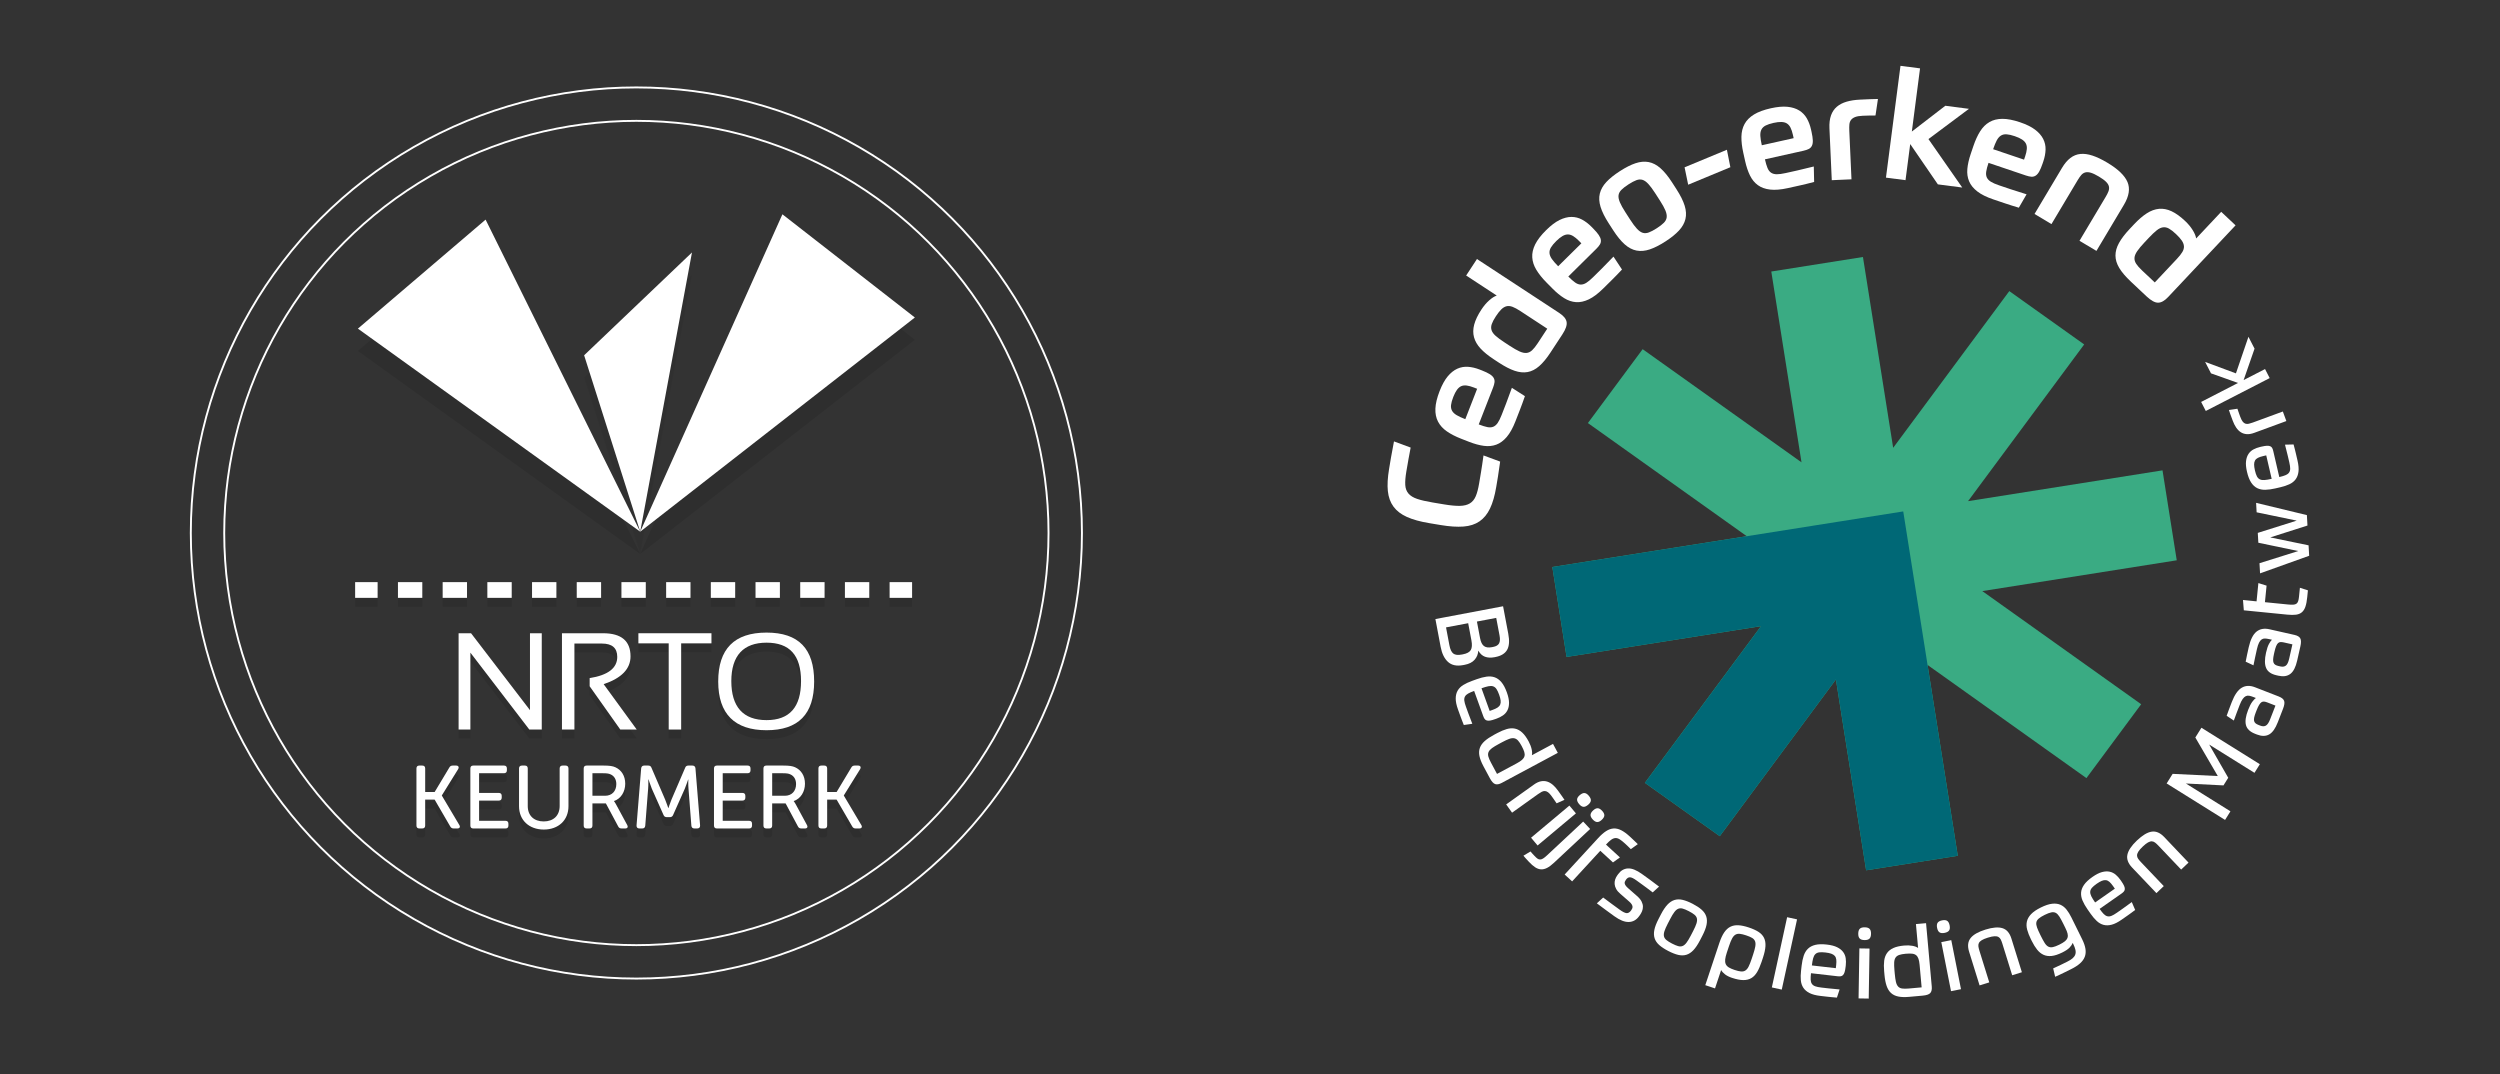 <?xml version="1.0" encoding="UTF-8"?><svg xmlns="http://www.w3.org/2000/svg" id="Laag_1" viewBox="0 0 5204.05 2236.17"><rect x="0" y="0" width="5204.05" height="2236.17" fill="#333333" stroke="none"/><defs><style> .cls-1 { fill: none; stroke: #fff; stroke-miterlimit: 10; stroke-width: 4px; } .cls-2 { fill: #fff; } .cls-3 { opacity: .5; } .cls-4 { opacity: .1; } .cls-5 { fill: #006876; } .cls-6 { fill: #3aab83; } </style></defs><g><g><path class="cls-2" d="M2927.43,981.75c-1.87,11.21-2.61,20.43-2.21,27.65.39,7.22,2.6,13.19,6.62,17.92,4.01,4.73,10.06,8.46,18.15,11.19,8.09,2.74,18.77,5.21,32.06,7.43l24.3,4.06c13.09,2.18,23.92,3.19,32.48,3.02,8.57-.17,15.53-1.89,20.88-5.16,5.35-3.27,9.44-8.24,12.26-14.93,2.83-6.68,5.15-15.52,6.99-26.54.62-3.74,1.25-7.53,1.9-11.37.64-3.84,1.35-8.1,2.13-12.77.78-4.67,1.58-9.77,2.39-15.29.82-5.52,1.71-11.83,2.68-18.93l34.68,12.83c-1.63,12.33-3.16,22.8-4.6,31.42-1.44,8.62-2.63,15.74-3.56,21.34-3.05,18.28-7.36,33.25-12.94,44.92-5.58,11.67-12.88,20.59-21.92,26.76-9.04,6.18-20.15,9.77-33.34,10.77-13.19,1-29.02-.04-47.51-3.13l-23.99-4.01c-18.69-3.12-34.1-7.4-46.21-12.84-12.11-5.43-21.43-12.59-27.96-21.48-6.52-8.88-10.43-19.68-11.73-32.38-1.3-12.7-.47-27.88,2.48-45.54,1.18-7.06,2.5-15,3.98-23.83,1.47-8.83,3.58-20.17,6.32-34.01l34.68,12.83c-1.38,7.03-2.9,15.16-4.55,24.38-1.65,9.23-3.13,17.79-4.45,25.68Z"/><path class="cls-2" d="M3078.16,883.46c7.06,2.75,13.01,4.61,17.82,5.58,4.82.98,8.98.73,12.49-.73,3.5-1.46,6.59-4.16,9.25-8.09,2.66-3.93,5.37-9.43,8.12-16.49,2.67-6.87,5.73-14.72,9.17-23.55,3.44-8.83,7.49-19.8,12.13-32.9l27.14,17.35c-1.95,5.57-3.71,10.53-5.29,14.89-1.58,4.36-3.16,8.55-4.72,12.57-1.57,4.03-3.12,8-4.64,11.92-1.53,3.93-3.21,8.24-5.04,12.95-5.43,13.93-11.47,24.8-18.12,32.6-6.65,7.81-13.94,13.16-21.85,16.07-7.91,2.91-16.53,3.73-25.87,2.46-9.34-1.26-19.5-4.03-30.49-8.31l-16.48-6.42c-11.77-4.58-21.75-9.71-29.94-15.39-8.18-5.67-14.32-12.41-18.4-20.22-4.08-7.8-5.91-16.88-5.5-27.23.42-10.34,3.34-22.48,8.76-36.42,5.04-12.95,10.65-23.14,16.82-30.57,6.17-7.43,12.82-12.74,19.95-15.96,7.13-3.21,14.59-4.54,22.4-3.99,7.81.56,15.83,2.44,24.07,5.64l5,1.95c6.67,2.6,11.96,5.12,15.88,7.54,3.91,2.43,6.68,5.03,8.31,7.81,1.63,2.78,2.26,5.8,1.9,9.05-.36,3.25-1.38,7.04-3.07,11.35l-29.8,76.53ZM3025.2,826.23c-2.6,6.67-4.16,12.28-4.68,16.81-.52,4.54.18,8.54,2.1,12.01,1.93,3.46,5.14,6.53,9.65,9.18,4.5,2.66,10.48,5.44,17.94,8.34l24.64-63.28-6.77-2.64c-5.69-2.21-10.69-3.59-14.99-4.14-4.31-.54-8.1-.1-11.37,1.34-3.27,1.44-6.25,4.01-8.93,7.71s-5.21,8.59-7.58,14.67Z"/><path class="cls-2" d="M3227.65,733.63c-8.08,12.33-15.95,21.84-23.61,28.52-7.65,6.69-15.7,10.8-24.13,12.32-8.42,1.53-17.47.63-27.13-2.68s-20.48-8.9-32.46-16.75l-11.1-7.28c-11.27-7.38-20.34-14.78-27.2-22.17-6.86-7.39-11.41-15.23-13.67-23.5-2.25-8.27-2.12-17.12.41-26.55,2.53-9.42,7.48-19.77,14.87-31.04,4.96-7.57,10.33-13.93,16.1-19.09,5.77-5.15,11.07-8.54,15.91-10.16l-63.67-41.73,22.51-34.34,171.44,112.39c8.98,5.89,14.04,12.1,15.17,18.63,1.13,6.54-1.83,15.17-8.87,25.91l-24.59,37.51ZM3220.79,684.19l-56-36.71c-6.34-4.16-11.78-7.09-16.32-8.81-4.54-1.72-8.69-2.11-12.45-1.17-3.76.93-7.38,3.09-10.85,6.48-3.48,3.39-7.24,8.16-11.28,14.32-4.16,6.34-7.02,11.77-8.59,16.28-1.57,4.51-1.72,8.76-.43,12.75,1.29,3.99,4.12,7.93,8.5,11.81,4.38,3.88,10.36,8.3,17.93,13.26l11.36,7.45c8.1,5.31,14.92,9.22,20.46,11.71,5.54,2.5,10.4,3.54,14.57,3.13,4.18-.41,8.05-2.28,11.61-5.61,3.57-3.33,7.43-8.16,11.58-14.5l19.91-30.38Z"/><path class="cls-2" d="M3264.61,575.58c5.32,5.39,9.99,9.52,14,12.37,4,2.86,7.9,4.33,11.7,4.43,3.8.1,7.71-1.11,11.75-3.62,4.04-2.5,8.75-6.42,14.14-11.75,5.24-5.18,11.23-11.1,17.97-17.76,6.74-6.66,14.91-15.02,24.5-25.09l17.71,26.91c-4.05,4.29-7.68,8.1-10.9,11.44-3.22,3.33-6.37,6.52-9.44,9.55-3.07,3.03-6.11,6.03-9.1,8.99-3,2.96-6.29,6.22-9.89,9.77-10.64,10.51-20.58,17.97-29.84,22.38-9.26,4.41-18.1,6.33-26.5,5.76-8.41-.57-16.62-3.34-24.63-8.3-8.01-4.96-16.16-11.63-24.45-20.02l-12.43-12.58c-8.88-8.99-15.9-17.74-21.06-26.26-5.16-8.51-8.02-17.17-8.56-25.96-.55-8.79,1.48-17.82,6.08-27.1,4.6-9.28,12.21-19.17,22.85-29.68,9.89-9.77,19.16-16.78,27.82-21.05,8.66-4.26,16.9-6.41,24.72-6.44,7.82-.02,15.18,1.8,22.08,5.49,6.9,3.69,13.46,8.68,19.68,14.97l3.77,3.82c5.03,5.09,8.84,9.55,11.42,13.36,2.58,3.82,4.05,7.32,4.4,10.53.35,3.2-.3,6.22-1.95,9.03-1.65,2.82-4.13,5.86-7.43,9.11l-58.41,57.72ZM3239.59,501.73c-5.09,5.03-8.8,9.52-11.14,13.44-2.33,3.93-3.32,7.87-2.98,11.82.35,3.95,2.04,8.06,5.07,12.32,3.03,4.27,7.35,9.24,12.97,14.93l48.31-47.73-5.11-5.17c-4.29-4.35-8.29-7.64-12-9.9-3.71-2.25-7.35-3.39-10.92-3.42-3.57-.02-7.34,1.11-11.3,3.4-3.96,2.29-8.26,5.72-12.91,10.31Z"/><path class="cls-2" d="M3372.2,356.13c11.86-7.64,22.63-13.09,32.32-16.33,9.69-3.24,18.81-4.05,27.37-2.43,8.56,1.62,16.78,5.91,24.64,12.86,7.87,6.95,15.91,16.8,24.13,29.54l9.24,14.34c8.22,12.74,13.87,24.13,16.96,34.17,3.09,10.04,3.61,19.29,1.55,27.75-2.06,8.47-6.56,16.44-13.51,23.93-6.95,7.49-16.36,15.05-28.21,22.7-12.04,7.76-22.9,13.26-32.58,16.5-9.69,3.24-18.81,4.05-27.38,2.43-8.56-1.62-16.78-5.91-24.64-12.86-7.87-6.96-15.91-16.8-24.13-29.54l-9.24-14.34c-8.22-12.74-13.87-24.13-16.96-34.17-3.09-10.04-3.61-19.29-1.55-27.75,2.06-8.47,6.56-16.44,13.51-23.93,6.94-7.49,16.43-15.11,28.47-22.87ZM3445.27,401.84c-5.25-8.14-9.94-14.45-14.08-18.92-4.14-4.47-8.17-7.33-12.09-8.55-3.93-1.23-8.16-1-12.72.68-4.55,1.68-10.01,4.58-16.39,8.68-6.37,4.11-11.31,7.92-14.81,11.43-3.5,3.51-5.5,7.31-6,11.39-.5,4.08.43,8.93,2.8,14.54,2.36,5.61,6.18,12.49,11.42,20.63l10.1,15.66c5.25,8.14,9.91,14.41,14,18.79,4.08,4.38,8.08,7.19,12.01,8.42,3.92,1.23,8.2.98,12.85-.77,4.64-1.74,10.14-4.67,16.52-8.77,6.37-4.11,11.26-7.88,14.67-11.34,3.41-3.45,5.36-7.22,5.87-11.3.5-4.08-.41-8.88-2.71-14.41-2.31-5.52-6.09-12.36-11.34-20.5l-10.1-15.66Z"/><path class="cls-2" d="M3514.14,384.5l-7.5-36.22,88.11-36.55,7.21,36.34-87.82,36.43Z"/><path class="cls-2" d="M3673.93,331.66c1.65,7.4,3.41,13.37,5.29,17.91,1.87,4.55,4.39,7.87,7.56,9.97,3.16,2.1,7.12,3.16,11.87,3.18,4.75.03,10.83-.79,18.23-2.44,7.19-1.6,15.42-3.43,24.67-5.49,9.25-2.06,20.61-4.8,34.08-8.23l.7,32.2c-5.71,1.48-10.82,2.78-15.32,3.89-4.5,1.11-8.86,2.13-13.07,3.07-4.21.94-8.38,1.87-12.49,2.78-4.11.92-8.63,1.92-13.56,3.02-14.6,3.25-26.99,4.28-37.17,3.1-10.19-1.18-18.7-4.25-25.51-9.21-6.82-4.95-12.3-11.66-16.45-20.12-4.15-8.46-7.51-18.45-10.07-29.96l-3.84-17.27c-2.75-12.33-4.04-23.47-3.89-33.43.16-9.96,2.34-18.8,6.55-26.54,4.21-7.73,10.73-14.3,19.56-19.72,8.83-5.41,20.53-9.75,35.13-13,13.56-3.02,25.15-4.03,34.76-3.05,9.6.99,17.72,3.55,24.36,7.68,6.64,4.14,11.89,9.6,15.78,16.39,3.89,6.8,6.79,14.51,8.71,23.14l1.16,5.24c1.56,6.99,2.41,12.79,2.58,17.39.16,4.61-.46,8.36-1.86,11.25-1.41,2.9-3.55,5.11-6.45,6.62-2.9,1.51-6.62,2.76-11.13,3.77l-80.16,17.85ZM3691.99,255.8c-6.99,1.56-12.51,3.39-16.58,5.47-4.06,2.09-7,4.9-8.8,8.43-1.8,3.53-2.56,7.9-2.26,13.12.3,5.22,1.31,11.74,3.05,19.54l66.29-14.76-1.58-7.09c-1.33-5.96-2.97-10.88-4.9-14.76-1.95-3.88-4.42-6.78-7.44-8.7-3.02-1.92-6.81-2.96-11.38-3.13-4.57-.17-10.04.45-16.41,1.87Z"/><path class="cls-2" d="M3854.08,373.25l-41.02,1.84-4.85-107.91c-.47-10.52.6-19.47,3.22-26.86,2.62-7.39,6.67-13.42,12.15-18.1,5.48-4.67,12.28-8.19,20.39-10.56,8.11-2.36,17.42-3.79,27.95-4.26,7.99-.36,14.83-.67,20.51-.93,5.68-.25,11.26-.4,16.74-.44l-5.1,34.38c-4.22-.02-8.85.03-13.9.15-5.05.12-9.27.26-12.63.41-6.73.3-11.96,1.17-15.69,2.6-3.73,1.43-6.6,3.41-8.59,5.92-2,2.52-3.18,5.63-3.54,9.33-.36,3.71-.42,8.08-.2,13.13l4.55,101.29Z"/><path class="cls-2" d="M3979.7,273.85l69.72-53.69,49.18,6.39-84.3,62.95,70.35,100.87-50.75-6.59-57.57-83.92-9.77,75.18-40.72-5.29,30.24-232.73,40.72,5.29-17.09,131.56Z"/><path class="cls-2" d="M4139.33,339c-2.43,7.18-4.03,13.2-4.77,18.06-.76,4.86-.32,9.01,1.3,12.44,1.61,3.44,4.45,6.4,8.5,8.88,4.05,2.48,9.67,4.94,16.85,7.36,6.98,2.36,14.96,5.06,23.94,8.09,8.98,3.04,20.12,6.59,33.41,10.63l-16.1,27.9c-5.65-1.69-10.69-3.23-15.11-4.61-4.42-1.39-8.68-2.77-12.76-4.15-4.09-1.38-8.13-2.75-12.12-4.1-3.99-1.35-8.37-2.83-13.16-4.45-14.17-4.79-25.29-10.33-33.39-16.63-8.1-6.29-13.78-13.33-17.03-21.1-3.26-7.77-4.47-16.35-3.63-25.74s3.15-19.66,6.92-30.83l5.67-16.76c4.05-11.97,8.71-22.17,14.01-30.6,5.3-8.43,11.75-14.87,19.36-19.29,7.61-4.43,16.6-6.67,26.95-6.72,10.36-.05,22.61,2.31,36.78,7.1,13.16,4.45,23.6,9.6,31.29,15.42,7.7,5.83,13.32,12.23,16.85,19.2,3.53,6.98,5.2,14.37,5,22.2-.2,7.82-1.72,15.92-4.55,24.3l-1.72,5.09c-2.3,6.78-4.57,12.18-6.82,16.2-2.24,4.02-4.72,6.91-7.43,8.66-2.71,1.75-5.69,2.53-8.95,2.31-3.26-.21-7.09-1.06-11.47-2.55l-77.79-26.31ZM4194.11,283.5c-6.79-2.29-12.45-3.59-17.02-3.92-4.56-.32-8.52.57-11.9,2.65-3.37,2.09-6.28,5.43-8.73,10.05-2.45,4.62-4.96,10.72-7.52,18.3l64.33,21.75,2.33-6.88c1.95-5.78,3.11-10.84,3.46-15.16.35-4.33-.27-8.09-1.85-11.3-1.59-3.2-4.29-6.06-8.1-8.58-3.82-2.51-8.82-4.82-15-6.91Z"/><path class="cls-2" d="M4235.11,445.41l57.27-96.04c5.28-8.86,11.07-15.7,17.38-20.52,6.31-4.82,13.24-7.61,20.81-8.37,7.56-.76,15.96.38,25.18,3.42,9.22,3.05,19.43,7.91,30.65,14.6,22.43,13.37,36.51,26.86,42.25,40.46,5.74,13.6,3.28,29.35-7.4,47.26l-57.27,96.04-35.26-21.03,54.67-91.7c2.48-4.16,4.36-7.94,5.66-11.34,1.29-3.39,1.6-6.7.95-9.91-.66-3.21-2.64-6.47-5.93-9.79-3.3-3.31-8.3-6.97-14.98-10.95-6.69-3.99-12.28-6.65-16.76-7.97-4.49-1.32-8.34-1.53-11.57-.64-3.24.89-6.04,2.72-8.41,5.47-2.38,2.75-4.8,6.21-7.28,10.36l-54.68,91.7-35.26-21.03Z"/><path class="cls-2" d="M4435.53,586.1c-10.74-10.1-18.74-19.5-23.99-28.2-5.26-8.7-7.91-17.34-7.94-25.9-.05-8.56,2.41-17.32,7.35-26.26,4.94-8.94,12.32-18.62,22.13-29.06l9.09-9.66c9.23-9.81,18.08-17.46,26.56-22.93,8.47-5.48,16.98-8.6,25.53-9.38,8.54-.78,17.23.89,26.07,5.01,8.84,4.13,18.17,10.8,27.98,20.04,6.59,6.2,11.93,12.6,16,19.17,4.07,6.58,6.49,12.39,7.24,17.43l52.15-55.45,29.91,28.14-140.46,149.31c-7.36,7.82-14.36,11.72-20.98,11.7-6.64-.02-14.63-4.43-23.98-13.23l-32.67-30.73ZM4485.42,587.93l45.88-48.78c5.2-5.52,9.03-10.37,11.51-14.54,2.48-4.18,3.59-8.19,3.32-12.06-.26-3.86-1.77-7.8-4.49-11.82-2.74-4.01-6.79-8.54-12.15-13.6-5.52-5.19-10.36-8.95-14.53-11.29-4.17-2.33-8.34-3.21-12.48-2.63-4.16.57-8.52,2.68-13.1,6.32-4.59,3.64-9.98,8.76-16.18,15.35l-9.31,9.89c-6.64,7.06-11.67,13.09-15.08,18.11-3.42,5.02-5.3,9.62-5.61,13.8-.32,4.18.85,8.32,3.51,12.4,2.65,4.09,6.75,8.73,12.27,13.93l26.46,24.89Z"/></g><g><path class="cls-2" d="M3128.84,1262.01l10.84,57.38c2.77,14.64,1.94,25.79-2.49,33.46-4.43,7.67-12.64,12.64-24.65,14.91l-1.58.3c-7.52,1.42-14.11,1.1-19.76-.98-5.65-2.07-10.31-6.32-13.98-12.73-.39,7.32-2.92,13.63-7.58,18.95-4.67,5.32-11.61,8.86-20.85,10.6l-3.17.59c-13.33,2.52-23.78.32-31.37-6.57-7.59-6.9-12.7-17.34-15.35-31.32l-10.95-57.97,140.88-26.62ZM3010.09,1305.97l7.03,37.2c1.62,8.58,4.31,14.31,8.07,17.23,3.76,2.91,9.6,3.62,17.51,2.12l2.58-.49c8.31-1.57,13.76-4.55,16.34-8.93,2.58-4.38,3.02-11.13,1.3-20.23l-6.73-35.61-46.1,8.71ZM3108.15,1346.66c6.2-1.17,10.31-3.62,12.34-7.35,2.02-3.73,2.36-9.22.98-16.48l-6.92-36.61-40.17,7.6,6.47,34.22c1.57,8.31,4.3,13.91,8.19,16.8,3.89,2.88,9.33,3.67,16.33,2.34l2.77-.52Z"/><path class="cls-2" d="M3068.57,1438.27c-5.31,1.92-9.5,3.76-12.57,5.51-3.08,1.75-5.26,3.82-6.53,6.22-1.28,2.38-1.72,5.22-1.32,8.5.4,3.29,1.51,7.45,3.34,12.5,1.32,3.66,3,8.3,5.03,13.92,2.03,5.62,4.78,12.86,8.28,21.74l-17.71,2.54c-1.54-3.87-2.84-7.19-3.91-9.94-1.07-2.75-2.02-5.3-2.86-7.63-.84-2.34-1.68-4.64-2.5-6.91-.82-2.27-1.75-4.87-2.8-7.77-3.24-8.97-4.83-16.63-4.77-23,.05-6.38,1.42-11.86,4.11-16.47s6.57-8.47,11.66-11.6,10.97-5.88,17.66-8.31l10.6-3.83c7.2-2.6,13.88-4.33,20.07-5.21,6.18-.88,11.84-.42,16.98,1.36,5.14,1.79,9.82,5.16,14.04,10.13,4.22,4.97,8,12.06,11.32,21.28,3.05,8.46,4.57,15.72,4.55,21.8-.02,6.08-1.15,11.26-3.37,15.56-2.23,4.3-5.32,7.81-9.26,10.52-3.95,2.71-8.26,4.9-12.93,6.59l-2.84,1.03c-4.55,1.64-8.24,2.69-11.07,3.14-2.83.45-5.19.38-7.04-.24-1.86-.61-3.32-1.69-4.38-3.23-1.06-1.54-2.02-3.52-2.88-5.91l-18.88-52.28ZM3120.61,1446.03c-1.82-5.05-3.66-8.95-5.51-11.71-1.85-2.75-4.13-4.61-6.83-5.56-2.7-.96-5.98-1.06-9.85-.3-3.87.76-8.71,2.18-14.51,4.28l17.03,47.16,6.44-2.32c4.17-1.5,7.55-3.12,10.14-4.84,2.59-1.72,4.37-3.79,5.36-6.22.98-2.42,1.27-5.27.87-8.55-.4-3.29-1.45-7.26-3.13-11.93Z"/><path class="cls-2" d="M3087.81,1594.68c-4.18-7.8-6.91-14.8-8.16-20.98-1.26-6.18-.97-11.82.87-16.92,1.84-5.1,5.2-9.83,10.09-14.2,4.89-4.37,11.36-8.71,19.4-13.02l6.75-3.61c7.21-3.87,13.83-6.66,19.85-8.36,6.01-1.7,11.68-2,17-.89,5.31,1.11,10.3,3.81,14.96,8.09,4.65,4.28,9.14,10.45,13.45,18.49,3.04,5.68,5.13,11.07,6.27,16.18,1.13,5.1,1.3,9.32.49,12.64l44.01-23.59,9.99,18.64-116.61,62.49c-5.44,2.92-10.01,3.77-13.71,2.55-3.7-1.22-7.45-5.37-11.25-12.48l-13.41-25.02ZM3116.2,1611l41.35-22.16c4.62-2.48,8.21-4.86,10.79-7.16,2.58-2.29,4.25-4.79,5.02-7.48.76-2.69.61-5.74-.44-9.13-1.06-3.39-2.86-7.46-5.39-12.19-2.66-4.97-5.19-8.75-7.57-11.36-2.39-2.61-5.06-4.18-8.02-4.73-2.96-.55-6.42-.11-10.36,1.33-3.96,1.43-8.83,3.7-14.63,6.81l-6.74,3.62c-6.15,3.29-10.98,6.22-14.48,8.78-3.5,2.57-5.87,5.24-7.11,8.04-1.24,2.8-1.4,5.92-.45,9.38.94,3.45,2.77,7.73,5.5,12.82l12.55,23.43Z"/><path class="cls-2" d="M3135.26,1674.5l58-41.44c4.92-3.51,9.64-5.73,14.17-6.66,4.53-.93,8.86-.76,12.98.5,4.12,1.26,8.08,3.51,11.87,6.73,3.79,3.23,7.41,7.25,10.84,12.06,3.75,5.24,6.64,9.28,8.66,12.12,2.03,2.84,3.65,5.22,4.87,7.16l-16.36,7.24c-.08-.12-.47-.66-1.17-1.64-.7-.98-1.53-2.21-2.49-3.66-.96-1.46-2.03-3.01-3.2-4.64-1.17-1.64-2.31-3.22-3.4-4.75-2.73-3.82-5.23-6.58-7.5-8.25-2.27-1.68-4.51-2.56-6.71-2.64-2.2-.08-4.44.49-6.71,1.7-2.27,1.21-4.72,2.75-7.34,4.62l-54.23,38.75-12.29-17.2Z"/><path class="cls-2" d="M3266.89,1676.92l13.58,16.2-79.8,66.86-13.58-16.2,79.8-66.86ZM3305.77,1675.34c-3.6,3.02-6.87,4.4-9.8,4.14-2.93-.25-5.91-2.19-8.93-5.79-3.02-3.6-4.4-6.86-4.14-9.79.26-2.94,2.19-5.91,5.79-8.93,3.6-3.02,6.86-4.4,9.8-4.13,2.93.25,5.9,2.18,8.92,5.79,3.02,3.6,4.4,6.86,4.14,9.79-.26,2.93-2.19,5.91-5.79,8.92Z"/><path class="cls-2" d="M3185.91,1772.43c1.19,1.47,2.44,2.91,3.77,4.33,1.33,1.42,2.91,3.12,4.74,5.07,2.2,2.35,4.16,4.15,5.87,5.4,1.71,1.25,3.54,1.87,5.49,1.9,1.95.02,4.04-.65,6.27-2,2.23-1.35,4.96-3.53,8.2-6.56l75.33-70.38,14.44,15.45-75.33,70.39c-5.2,4.86-9.97,8.4-14.32,10.63-4.35,2.22-8.56,3.22-12.64,2.99-4.08-.24-8.14-1.68-12.18-4.33-4.04-2.66-8.4-6.49-13.07-11.48-3.49-3.73-6.07-6.55-7.77-8.46-1.69-1.9-2.85-3.3-3.49-4.18l14.69-8.76ZM3334.32,1706.52c-3.43,3.21-6.62,4.76-9.56,4.66-2.95-.1-6.01-1.87-9.22-5.3-3.21-3.43-4.77-6.62-4.66-9.56.1-2.94,1.86-6.01,5.3-9.22,3.43-3.21,6.62-4.76,9.56-4.66,2.94.09,6.01,1.86,9.22,5.3,3.2,3.43,4.76,6.62,4.66,9.56-.1,2.94-1.87,6.01-5.3,9.22Z"/><path class="cls-2" d="M3382.72,1756.02c-4.25-3.91-7.94-6.84-11.05-8.8-3.12-1.96-6.13-2.85-9.02-2.69-2.89.17-5.86,1.36-8.9,3.58-3.04,2.22-6.61,5.55-10.7,10l29.05,26.71-14.52,10.44-26.38-24.26-58.62,63.72-15.56-14.31,69.8-75.88c5.81-6.32,11.29-11.14,16.43-14.44,5.13-3.3,10.28-5.13,15.45-5.49,5.16-.35,10.48.85,15.97,3.61,5.48,2.77,11.44,7.1,17.86,13.01,2.27,2.09,5.04,4.68,8.31,7.77,3.26,3.09,6.08,5.83,8.46,8.2l-14.52,10.44c-1.79-1.83-3.87-3.88-6.24-6.15-2.38-2.27-4.3-4.09-5.79-5.46Z"/><path class="cls-2" d="M3407.32,1864.84c4.58,3.97,7.82,7.85,9.73,11.63,1.9,3.78,2.87,7.37,2.89,10.78.02,3.42-.6,6.62-1.84,9.6-1.25,2.99-2.74,5.68-4.47,8.07l-1.65,2.29c-5.58,7.73-12.7,11.73-21.35,12.02-8.66.29-18.75-3.74-30.28-12.07-4.9-3.54-10.56-7.68-17-12.41-6.44-4.73-12.87-9.51-19.32-14.34l13.19-12.08c5.8,4.36,11.72,8.76,17.78,13.22,6.05,4.46,11.53,8.45,16.43,11.99,6.31,4.56,11.15,6.98,14.51,7.25,3.36.28,6.54-1.65,9.52-5.78.94-1.31,1.69-2.63,2.24-3.97s.74-2.74.55-4.2c-.19-1.47-.83-3.04-1.92-4.74-1.09-1.7-2.86-3.6-5.32-5.71l-18.29-15.95c-3.79-3.23-6.61-6.55-8.46-9.96-1.85-3.4-2.91-6.74-3.2-10.01s.07-6.45,1.06-9.55c.99-3.09,2.43-5.95,4.32-8.56l2-2.77c5.34-7.4,12.08-11.35,20.23-11.84,8.14-.49,18.03,3.46,29.68,11.88,5.22,3.78,10.66,7.7,16.32,11.79,5.66,4.09,11.94,8.8,18.86,14.13l-13.2,12.08c-4.49-3.41-8.46-6.4-11.9-8.97-3.44-2.58-6.5-4.82-9.16-6.75-2.67-1.93-5.06-3.66-7.18-5.19-2.12-1.53-4.05-2.93-5.8-4.19-5.55-4-9.9-6.12-13.06-6.33-3.16-.21-6,1.43-8.51,4.9-1.02,1.42-1.79,2.77-2.31,4.05-.52,1.29-.64,2.61-.37,3.96s.99,2.87,2.17,4.56c1.18,1.68,3,3.58,5.46,5.68l17.64,15.48Z"/><path class="cls-2" d="M3523.47,1881.37c7.75,4.02,13.97,8.12,18.69,12.3,4.71,4.18,7.91,8.87,9.61,14.06,1.7,5.19,1.88,11.03.56,17.52-1.33,6.5-4.21,14.03-8.66,22.62l-5.1,9.83c-4.45,8.58-8.95,15.28-13.49,20.11-4.54,4.83-9.42,8.04-14.64,9.65-5.22,1.6-10.9,1.69-17.03.25-6.13-1.45-13.07-4.17-20.82-8.19-7.75-4.02-13.98-8.11-18.69-12.29-4.72-4.19-7.92-8.87-9.61-14.06s-1.88-11.03-.55-17.53c1.32-6.49,4.21-14.03,8.66-22.61l5.1-9.83c4.45-8.58,8.95-15.28,13.49-20.11,4.54-4.83,9.42-8.04,14.64-9.65,5.22-1.6,10.89-1.69,17.03-.25,6.13,1.44,13.07,4.17,20.82,8.18ZM3524.54,1937.95c3.27-6.32,5.55-11.52,6.85-15.62,1.29-4.09,1.59-7.6.92-10.53-.68-2.92-2.39-5.51-5.16-7.77-2.76-2.26-6.64-4.69-11.64-7.29-5-2.59-9.23-4.36-12.67-5.32-3.44-.95-6.55-.86-9.33.27-2.78,1.13-5.47,3.4-8.07,6.82-2.6,3.42-5.54,8.28-8.81,14.6l-5.1,9.83c-3.27,6.32-5.56,11.52-6.85,15.62-1.29,4.09-1.6,7.6-.92,10.53.67,2.92,2.39,5.51,5.15,7.77,2.76,2.26,6.64,4.69,11.65,7.29,5,2.59,9.22,4.36,12.67,5.31,3.44.96,6.54.86,9.32-.26,2.78-1.13,5.47-3.41,8.07-6.82,2.6-3.42,5.54-8.28,8.82-14.6l5.1-9.83Z"/><path class="cls-2" d="M3640.44,1930.69c8.15,2.71,14.85,5.75,20.09,9.12,5.24,3.38,9.07,7.51,11.47,12.42,2.4,4.9,3.4,10.72,3,17.44-.4,6.73-2.17,14.81-5.31,24.23l-2.86,8.6c-2.8,8.41-5.88,15.42-9.22,21.02-3.35,5.61-7.36,9.79-12.03,12.55-4.67,2.76-10.25,4.13-16.75,4.09-6.5-.05-14.33-1.59-23.5-4.64-5.99-1.99-10.8-4.41-14.46-7.25-3.66-2.85-6.37-5.84-8.15-8.98l-12.72,38.21-20.25-6.74,29.32-88.08c3.01-9.04,6.38-16.3,10.11-21.78,3.73-5.48,8.05-9.42,12.95-11.82,4.9-2.4,10.47-3.41,16.71-3.03,6.24.38,13.44,1.93,21.59,4.64ZM3610.81,2019.08c5.35,1.78,9.77,2.83,13.28,3.15,3.5.32,6.56-.36,9.17-2.04,2.61-1.68,4.89-4.5,6.84-8.44,1.95-3.95,4.05-9.29,6.3-16.05l2.86-8.6c2.33-7,3.87-12.69,4.61-17.03s.56-7.95-.55-10.8c-1.11-2.84-3.17-5.15-6.18-6.93-3.02-1.78-7.14-3.55-12.36-5.28-5.09-1.7-9.42-2.75-12.96-3.15-3.55-.4-6.63.16-9.27,1.69-2.63,1.53-4.97,4.19-7,7.97-2.04,3.78-4.18,9.05-6.42,15.79l-4.52,13.56c-1.87,5.61-3.01,10.32-3.43,14.14-.42,3.82-.03,7.09,1.18,9.83s3.34,5.04,6.4,6.91c3.05,1.87,7.07,3.62,12.04,5.27Z"/><path class="cls-2" d="M3720.12,1909.27l20.66,4.5-31.83,146.19-20.66-4.5,31.83-146.19Z"/><path class="cls-2" d="M3769.8,2025.88c-.64,5.61-.86,10.17-.66,13.71.2,3.54,1.09,6.41,2.66,8.61,1.57,2.21,3.91,3.86,7.03,4.96,3.12,1.1,7.34,1.95,12.68,2.56,3.87.45,8.77,1,14.7,1.68s13.65,1.43,23.15,2.24l-5.59,17c-4.15-.35-7.7-.65-10.64-.92-2.94-.27-5.64-.54-8.11-.83-2.47-.28-4.9-.56-7.3-.83-2.4-.28-5.14-.59-8.2-.94-9.47-1.08-17.05-3.06-22.73-5.94-5.68-2.88-9.99-6.55-12.93-11-2.94-4.46-4.67-9.65-5.21-15.59-.54-5.94-.4-12.44.41-19.51l1.28-11.2c.87-7.6,2.28-14.37,4.25-20.29,1.96-5.92,4.88-10.8,8.76-14.61,3.88-3.81,8.98-6.5,15.31-8.08,6.33-1.57,14.36-1.8,24.1-.69,8.93,1.02,16.12,2.89,21.55,5.61,5.43,2.71,9.58,6.02,12.44,9.93,2.86,3.91,4.63,8.23,5.31,12.97.67,4.73.73,9.58.17,14.51l-.34,3.01c-.55,4.8-1.25,8.57-2.11,11.31-.86,2.74-1.97,4.8-3.34,6.2-1.38,1.4-2.99,2.23-4.85,2.49-1.85.26-4.05.24-6.58-.05l-55.21-6.32ZM3799.87,1982.7c-5.34-.61-9.65-.69-12.94-.26s-5.96,1.65-8.02,3.65c-2.05,1.99-3.6,4.89-4.64,8.69-1.04,3.8-1.92,8.77-2.62,14.9l49.82,5.69.78-6.8c.5-4.4.56-8.14.17-11.23s-1.45-5.6-3.19-7.56c-1.74-1.95-4.16-3.48-7.28-4.58-3.12-1.1-7.14-1.94-12.08-2.5Z"/><path class="cls-2" d="M3894.77,1943.81c-.08,4.7-1.17,8.07-3.29,10.12-2.11,2.04-5.52,3.03-10.21,2.95-4.71-.08-8.08-1.17-10.13-3.29s-3.03-5.52-2.95-10.22c.07-4.7,1.17-8.07,3.29-10.12,2.11-2.04,5.52-3.03,10.21-2.95,4.7.07,8.08,1.17,10.12,3.29,2.05,2.11,3.04,5.52,2.96,10.22ZM3870.51,1974.22l21.14.35-1.68,104.09-21.14-.34,1.69-104.1Z"/><path class="cls-2" d="M3973.99,2075.08c-8.82.79-16.33.56-22.5-.7-6.18-1.26-11.26-3.74-15.23-7.43-3.97-3.69-7.01-8.64-9.11-14.85-2.11-6.21-3.58-13.86-4.4-22.95l-.69-7.63c-.73-8.15-.71-15.33.08-21.54.79-6.2,2.73-11.53,5.84-15.99,3.1-4.45,7.53-7.98,13.3-10.6,5.76-2.61,13.19-4.32,22.28-5.14,6.42-.58,12.2-.39,17.34.56,5.14.95,9.08,2.45,11.83,4.49l-4.47-49.73,21.05-1.9,11.86,131.76c.56,6.15-.45,10.7-3.02,13.62-2.57,2.93-7.87,4.75-15.89,5.48l-28.28,2.54ZM4000.12,2055.34l-4.21-46.72c-.47-5.22-1.26-9.46-2.36-12.73-1.1-3.27-2.75-5.78-4.92-7.54-2.18-1.76-5.04-2.81-8.58-3.17-3.54-.35-7.98-.29-13.33.19-5.62.51-10.09,1.35-13.43,2.53-3.33,1.17-5.83,3.02-7.49,5.52-1.66,2.51-2.61,5.87-2.83,10.06-.23,4.2-.05,9.58.54,16.12l.69,7.62c.62,6.96,1.43,12.55,2.41,16.76.99,4.23,2.53,7.46,4.62,9.69,2.08,2.24,4.9,3.6,8.45,4.09,3.55.49,8.2.47,13.95-.05l26.47-2.38Z"/><path class="cls-2" d="M4058.38,1926.27c.92,4.61.56,8.14-1.08,10.59-1.64,2.44-4.77,4.12-9.37,5.04-4.61.91-8.14.56-10.59-1.09-2.44-1.63-4.12-4.76-5.04-9.37-.91-4.6-.55-8.14,1.09-10.58,1.63-2.44,4.76-4.13,9.37-5.04,4.6-.92,8.14-.56,10.58,1.08,2.44,1.64,4.13,4.77,5.04,9.37ZM4041.06,1961.11l20.74-4.11,20.23,102.12-20.74,4.11-20.23-102.12Z"/><path class="cls-2" d="M4120.73,2051.23l-21.82-70.18c-3.59-11.54-2.61-20.91,2.95-28.12,5.56-7.21,15.9-13.16,31.03-17.87,15.12-4.7,27.02-5.67,35.69-2.88,8.67,2.78,14.8,9.95,18.38,21.48l21.83,70.17-20.19,6.28-20.57-66.15c-.99-3.2-2.07-5.96-3.21-8.27-1.14-2.31-2.74-4.07-4.8-5.26-2.06-1.19-4.82-1.7-8.28-1.53-3.46.16-8.01,1.12-13.66,2.88-5.64,1.75-9.93,3.55-12.88,5.37-2.95,1.84-4.93,3.82-5.95,5.96s-1.34,4.5-.97,7.05c.37,2.56,1.06,5.44,2.05,8.64l20.57,66.14-20.19,6.28Z"/><path class="cls-2" d="M4314.65,1962.75c-1.34,3.35-3.59,6.68-6.76,9.96s-8.18,6.62-15.05,10.01c-8.42,4.16-15.81,6.56-22.14,7.23-6.34.66-11.98-.15-16.92-2.43-4.94-2.27-9.37-5.85-13.27-10.74-3.91-4.88-7.61-10.87-11.12-17.98l-2.05-4.16c-3.39-6.86-5.89-13.29-7.51-19.31-1.62-6.01-1.82-11.71-.59-17.11,1.23-5.4,4.13-10.5,8.72-15.31,4.59-4.81,11.4-9.45,20.42-13.9,9.03-4.46,16.85-7.05,23.46-7.77,6.61-.71,12.35,0,17.24,2.16,4.88,2.16,9.12,5.53,12.73,10.11,3.61,4.58,6.93,9.94,9.96,16.08l22.46,45.51c3.69,7.46,5.99,14.18,6.92,20.16.93,5.98.45,11.46-1.43,16.43-1.89,4.97-5.21,9.56-9.93,13.77-4.74,4.21-10.9,8.19-18.48,11.93-2.78,1.36-5.36,2.65-7.77,3.83-2.41,1.19-4.87,2.41-7.4,3.66-2.53,1.25-5.25,2.55-8.17,3.92-2.91,1.36-6.21,2.88-9.88,4.54l-4.15-17.49c6.14-2.73,11.41-5.17,15.8-7.35,4.4-2.17,8.94-4.41,13.63-6.72,4.45-2.2,8.05-4.46,10.8-6.79,2.74-2.33,4.64-4.91,5.71-7.76,1.06-2.85,1.21-6.1.45-9.77-.76-3.66-2.39-8.03-4.89-13.08l-.8-1.63ZM4286.8,1966.39c5.06-2.5,8.94-4.87,11.65-7.1,2.71-2.24,4.5-4.69,5.35-7.36.86-2.67.86-5.62,0-8.87-.86-3.25-2.41-7.16-4.67-11.73l-4.28-8.67c-3.03-6.14-5.72-11.06-8.07-14.77-2.35-3.7-4.85-6.25-7.48-7.65-2.64-1.39-5.75-1.72-9.36-.99-3.6.73-8.17,2.46-13.71,5.2-5.54,2.73-9.69,5.31-12.47,7.72-2.78,2.42-4.41,5.1-4.9,8.04-.49,2.95.02,6.48,1.53,10.6,1.5,4.12,3.78,9.25,6.81,15.38l.98,1.99c3.03,6.14,5.72,11.06,8.07,14.76,2.35,3.71,4.87,6.24,7.57,7.6,2.69,1.36,5.81,1.7,9.35.99,3.55-.7,8.09-2.42,13.63-5.15Z"/><path class="cls-2" d="M4370.58,1891.95c3.23,4.62,6.09,8.19,8.59,10.7,2.5,2.52,5.06,4.08,7.7,4.69,2.64.62,5.49.3,8.55-.94,3.06-1.24,6.79-3.4,11.2-6.48,3.18-2.23,7.23-5.06,12.12-8.48,4.9-3.42,11.17-7.97,18.83-13.66l7.07,16.43c-3.34,2.49-6.2,4.61-8.58,6.36-2.38,1.75-4.59,3.33-6.62,4.76-2.04,1.42-4.04,2.82-6.02,4.21s-4.24,2.96-6.77,4.73c-7.81,5.47-14.8,9-20.96,10.61-6.17,1.6-11.82,1.72-16.97.32-5.15-1.4-9.89-4.14-14.24-8.24-4.33-4.09-8.54-9.05-12.62-14.88l-6.46-9.24c-4.38-6.27-7.8-12.27-10.26-18.01-2.46-5.73-3.49-11.31-3.11-16.74.38-5.43,2.41-10.82,6.12-16.19,3.69-5.37,9.56-10.87,17.59-16.48,7.37-5.16,13.99-8.51,19.86-10.08,5.87-1.57,11.17-1.84,15.91-.8,4.73,1.03,8.92,3.09,12.56,6.2,3.65,3.1,6.89,6.69,9.74,10.76l1.73,2.48c2.77,3.96,4.74,7.25,5.92,9.87,1.17,2.61,1.71,4.9,1.6,6.86-.11,1.96-.76,3.66-1.98,5.07-1.22,1.43-2.87,2.87-4.96,4.33l-45.54,31.86ZM4364.5,1839.68c-4.4,3.08-7.69,5.88-9.86,8.38-2.18,2.51-3.38,5.18-3.59,8.04s.55,6.05,2.28,9.59c1.74,3.54,4.37,7.83,7.91,12.89l41.09-28.73-3.93-5.61c-2.54-3.63-4.97-6.47-7.31-8.53-2.34-2.05-4.8-3.23-7.4-3.55-2.6-.31-5.43.15-8.49,1.39-3.06,1.25-6.63,3.29-10.7,6.13Z"/><path class="cls-2" d="M4488.84,1859.13l-50.66-53.25c-8.33-8.75-11.6-17.6-9.8-26.53,1.79-8.92,8.42-18.85,19.9-29.77,11.47-10.92,21.72-17.05,30.72-18.39,9.01-1.34,17.67,2.37,26,11.12l50.66,53.25-15.32,14.57-47.74-50.19c-2.31-2.43-4.5-4.43-6.55-6-2.05-1.57-4.26-2.44-6.63-2.59-2.37-.15-5.07.61-8.1,2.29-3.03,1.68-6.69,4.56-10.97,8.63-4.28,4.07-7.33,7.58-9.17,10.53-1.83,2.95-2.72,5.61-2.69,7.98.04,2.38.79,4.62,2.26,6.75,1.47,2.13,3.35,4.4,5.67,6.83l47.74,50.19-15.32,14.57Z"/><path class="cls-2" d="M4628.41,1634.9l-78.23-3.97,92.75,57.9-11.19,17.94-121.62-75.92,12.47-19.98,94,4.56-46.76-80.23,12.69-20.33,121.62,75.92-11.2,17.94-94.28-58.86,39.67,69.16-9.92,15.89Z"/><path class="cls-2" d="M4743.73,1449.93c6.01,2.34,9.66,5.34,10.97,9.01,1.3,3.68.55,9.15-2.27,16.4l-10.93,28.15c-5.11,13.14-11.17,21.62-18.2,25.44-7.03,3.82-15.36,3.86-25,.12l-4.13-1.6c-10.51-4.09-16.82-10.1-18.92-18.04-2.1-7.94-.59-18.48,4.51-31.62,2.91-7.5,5.8-13.16,8.64-16.95,2.85-3.79,5.34-6.42,7.5-7.89l-5.63-2.18c-3.13-1.22-5.94-2.06-8.42-2.52-2.48-.45-4.84-.15-7.06.93-2.22,1.08-4.36,3.06-6.42,5.93-2.05,2.88-4.15,7.07-6.28,12.58-2.04,5.25-4.19,10.87-6.43,16.83-2.25,5.97-4.13,11.1-5.67,15.41l-14.94-9.92c1.23-3.55,2.81-7.9,4.75-13.06,1.93-5.16,3.92-10.36,5.95-15.62,5.88-15.14,12.8-25.05,20.74-29.75,7.94-4.69,17.1-5.01,27.49-.98l49.74,19.32ZM4705.26,1510.59c4.38,1.7,8.17,1.67,11.38-.11,3.21-1.78,6.18-6.17,8.9-13.18l11.09-28.52-17.27-6.72c-2.38-.92-4.53-1.47-6.49-1.65-1.94-.18-3.74.27-5.39,1.36-1.64,1.1-3.28,2.98-4.9,5.66s-3.35,6.4-5.2,11.16l-1.68,4.32c-1.6,4.13-2.71,7.63-3.32,10.48-.6,2.87-.68,5.28-.22,7.26.45,1.98,1.43,3.62,2.95,4.93,1.51,1.31,3.58,2.47,6.2,3.49l3.95,1.53Z"/><path class="cls-2" d="M4776.15,1321.61c6.28,1.42,10.35,3.86,12.19,7.3,1.84,3.44,1.9,8.96.19,16.56l-6.64,29.46c-3.11,13.76-7.84,23.04-14.24,27.86-6.38,4.83-14.61,6.09-24.7,3.82l-4.32-.98c-11-2.48-18.13-7.5-21.38-15.04-3.25-7.54-3.32-18.19-.22-31.94,1.77-7.86,3.78-13.87,6.03-18.04,2.24-4.17,4.33-7.14,6.24-8.91l-5.89-1.33c-3.28-.74-6.18-1.15-8.7-1.24-2.53-.08-4.8.57-6.85,1.97-2.04,1.4-3.85,3.67-5.46,6.82-1.6,3.15-3.05,7.6-4.35,13.36-1.24,5.51-2.53,11.37-3.87,17.61-1.33,6.24-2.44,11.6-3.32,16.08l-16.25-7.59c.7-3.69,1.62-8.24,2.76-13.62,1.15-5.38,2.34-10.83,3.58-16.33,3.58-15.85,8.95-26.68,16.1-32.5,7.16-5.81,16.18-7.5,27.04-5.05l52.05,11.74ZM4747.09,1387.31c4.59,1.04,8.34.44,11.24-1.8,2.91-2.23,5.2-7.02,6.85-14.35l6.73-29.86-18.07-4.07c-2.48-.56-4.7-.79-6.66-.68-1.95.12-3.66.83-5.13,2.15-1.47,1.32-2.8,3.42-4,6.32-1.2,2.9-2.37,6.83-3.49,11.81l-1.02,4.52c-.98,4.33-1.55,7.94-1.73,10.86-.18,2.92.11,5.33.85,7.21.75,1.9,1.96,3.37,3.65,4.43,1.68,1.07,3.9,1.91,6.65,2.54l4.13.93Z"/><path class="cls-2" d="M4670.77,1270.4l-1.72-21.41,28.25,2.81,3.79-38.07,17.07,5.34-3.42,34.46,48.09,4.78c4.41.44,8.04.56,10.89.38,2.85-.19,5.08-.88,6.68-2.07,1.6-1.19,2.8-2.99,3.58-5.41.78-2.42,1.36-5.57,1.74-9.44l1.81-18.24,16.67,5.3-1.43,14.43c-.8,8.01-2.05,14.54-3.77,19.56-1.71,5.03-4.15,8.9-7.33,11.62-3.17,2.71-7.22,4.41-12.14,5.07s-10.99.62-18.2-.09l-90.57-9Z"/><path class="cls-2" d="M4725.81,1118.68l79.78,16.49,1.22,21.72-102.21,36.61-1.19-21.11,80.66-25.31-83.06-17.31-1.15-20.51,81.05-25.53-83.46-17.29-1.1-19.7,105.7,25.52,1.22,21.71-77.46,24.73Z"/><path class="cls-2" d="M4744.63,993.05c5.49-1.27,9.87-2.6,13.13-3.98,3.27-1.38,5.68-3.17,7.23-5.39,1.55-2.22,2.33-4.99,2.31-8.29,0-3.3-.62-7.57-1.83-12.8-.88-3.79-2-8.59-3.35-14.42-1.35-5.82-3.22-13.34-5.64-22.56l17.88-.43c1.07,4.03,1.97,7.47,2.71,10.33s1.38,5.5,1.94,7.92c.56,2.42,1.11,4.81,1.66,7.16.55,2.36,1.16,5.04,1.87,8.04,2.15,9.29,2.82,17.09,2.01,23.41-.8,6.32-2.81,11.61-6.03,15.87-3.22,4.26-7.53,7.64-12.95,10.13-5.41,2.5-11.59,4.55-18.52,6.16l-10.98,2.54c-7.46,1.73-14.3,2.66-20.54,2.8-6.23.14-11.8-.98-16.7-3.36-4.89-2.38-9.14-6.28-12.74-11.72-3.6-5.43-6.51-12.92-8.72-22.47-2.04-8.76-2.68-16.16-1.94-22.19.74-6.03,2.47-11.04,5.19-15.05,2.72-4.01,6.2-7.12,10.44-9.34,4.24-2.22,8.78-3.9,13.62-5.02l2.94-.68c4.71-1.09,8.5-1.69,11.37-1.81,2.87-.11,5.19.24,6.96,1.07,1.78.83,3.1,2.07,3.96,3.73.87,1.66,1.6,3.73,2.17,6.22l12.55,54.14ZM4693.88,979.19c1.22,5.23,2.58,9.33,4.09,12.28,1.52,2.96,3.56,5.07,6.12,6.33,2.57,1.26,5.81,1.75,9.74,1.46,3.93-.29,8.91-1.13,14.92-2.53l-11.33-48.84-6.67,1.55c-4.31,1-7.86,2.21-10.63,3.61-2.78,1.4-4.8,3.25-6.05,5.54-1.26,2.29-1.89,5.09-1.88,8.39.02,3.3.58,7.38,1.7,12.22Z"/><path class="cls-2" d="M4759.29,876.47l-66.91,24.58c-5.67,2.08-10.81,2.98-15.43,2.67-4.62-.3-8.74-1.62-12.38-3.93-3.63-2.31-6.86-5.53-9.65-9.64-2.8-4.12-5.22-8.95-7.26-14.5-2.22-6.05-3.93-10.71-5.14-13.98-1.2-3.28-2.13-6.01-2.79-8.2l17.69-2.64c.05.13.28.76.69,1.89.42,1.13.9,2.53,1.43,4.19.54,1.66,1.16,3.44,1.85,5.33.69,1.89,1.36,3.72,2.01,5.48,1.62,4.41,3.31,7.73,5.05,9.94,1.74,2.22,3.67,3.66,5.77,4.31,2.11.66,4.41.71,6.92.14,2.51-.57,5.27-1.4,8.3-2.51l62.56-22.99,7.3,19.85Z"/><path class="cls-2" d="M4658.74,797.15l-56.25-19.97-12.25-23.81,64.13,23.84,26.04-76.13,12.72,24.71-22.75,65.38,44.59-22.94,9.67,18.8-133.03,68.45-9.68-18.8,76.81-39.53Z"/></g><g><polygon class="cls-6" points="4501.52 979.09 4096.74 1043.2 4338.48 717 4182.59 605.98 3940.86 932.18 3877.95 534.97 3687.14 565.19 3750.05 962.4 3419.35 726.86 3305.4 880.63 3636.1 1116.16 3231.33 1180.27 3260.98 1367.5 3665.76 1303.39 3424.02 1629.59 3579.91 1740.61 3821.65 1414.42 3884.56 1811.62 4075.36 1781.4 4012.45 1384.2 4343.15 1619.73 4457.1 1465.96 4126.4 1230.43 4531.17 1166.32 4501.52 979.09"/><polygon class="cls-5" points="3826.91 1085.94 3771.02 1094.79 3231.33 1180.27 3260.98 1367.5 3665.76 1303.39 3424.02 1629.59 3579.91 1740.61 3821.65 1414.42 3884.56 1811.62 4075.36 1781.4 3991.48 1251.8 3982.79 1196.96 3961.82 1064.57 3826.91 1085.94"/></g></g><g><circle class="cls-1" cx="1324.69" cy="1109.5" r="927.5"/><circle class="cls-1" cx="1324.69" cy="1109.5" r="857.94"/><g class="cls-4"><rect x="1107.5" y="1230.32" width="50.71" height="32.74"/><rect x="1014.47" y="1230.32" width="50.72" height="32.74"/><rect x="1200.55" y="1230.32" width="50.71" height="32.74"/><rect x="828.38" y="1230.32" width="50.7" height="32.74"/><rect x="1293.59" y="1230.32" width="50.69" height="32.74"/><rect x="921.44" y="1230.32" width="50.7" height="32.74"/><rect x="1758.79" y="1230.33" width="50.71" height="32.73"/><polygon points="1437.34 1230.33 1386.64 1230.32 1386.64 1263.06 1437.34 1263.06 1437.34 1230.33"/><rect x="739.26" y="1230.32" width="46.8" height="32.74"/><rect x="1851.82" y="1230.33" width="46.81" height="32.73"/><rect x="1665.75" y="1230.33" width="50.71" height="32.73"/><rect x="1572.71" y="1230.33" width="50.72" height="32.73"/><rect x="1479.66" y="1230.33" width="50.71" height="32.73"/></g><g><rect class="cls-2" x="1107.5" y="1211.77" width="50.71" height="32.74"/><rect class="cls-2" x="1014.47" y="1211.77" width="50.72" height="32.74"/><rect class="cls-2" x="1200.55" y="1211.77" width="50.71" height="32.74"/><rect class="cls-2" x="828.38" y="1211.77" width="50.7" height="32.74"/><rect class="cls-2" x="1293.59" y="1211.77" width="50.69" height="32.74"/><rect class="cls-2" x="921.44" y="1211.77" width="50.7" height="32.74"/><rect class="cls-2" x="1758.79" y="1211.78" width="50.71" height="32.73"/><polygon class="cls-2" points="1437.34 1211.78 1386.64 1211.77 1386.64 1244.51 1437.34 1244.51 1437.34 1211.78"/><rect class="cls-2" x="739.26" y="1211.77" width="46.8" height="32.74"/><rect class="cls-2" x="1851.82" y="1211.78" width="46.81" height="32.73"/><rect class="cls-2" x="1665.75" y="1211.78" width="50.71" height="32.73"/><rect class="cls-2" x="1572.71" y="1211.78" width="50.72" height="32.73"/><rect class="cls-2" x="1479.66" y="1211.78" width="50.71" height="32.73"/></g><g class="cls-4"><polygon points="1628.69 492.47 1904.38 707.31 1332.69 1153.15 1628.69 492.47"/><polygon class="cls-3" points="1215.93 785.95 1440.43 571.9 1332.69 1153.15 1215.93 785.95"/><polygon points="745 730.47 1010.83 503.55 1332.69 1153.15 745 730.47"/></g><g><polygon class="cls-2" points="1628.69 446.09 1904.38 660.93 1332.69 1106.77 1628.69 446.09"/><polygon class="cls-2" points="1215.93 739.57 1440.43 525.52 1332.69 1106.77 1215.93 739.57"/><polygon class="cls-2" points="745 684.09 1010.83 457.17 1332.69 1106.77 745 684.09"/></g><g class="cls-4"><path d="M954.63,1537.18v-200.45h25.92l122.66,160.09v-160.09h24.53v200.45h-25.91l-122.67-160.07v160.07h-24.53Z"/><path d="M1169.79,1537.18v-200.45h85.53c38.11,0,57.19,16.04,57.19,48.12,0,26.03-18.66,45.34-55.93,57.87l68.83,94.46h-34.21l-63.77-90.11v-16.96c38.29-6.11,57.45-20.81,57.45-44.17,0-18.5-10.64-27.75-31.95-27.75h-57.22v178.99h-25.92Z"/><path d="M1480.99,1336.72v21.05h-63.07v179.41h-25.95v-179.41h-63.09v-21.05h152.11Z"/><path d="M1495.04,1437.24c0-67.94,33.52-101.88,100.61-101.88s99.1,33.94,99.1,101.88-33.03,101.36-99.1,101.36-100.61-33.79-100.61-101.36ZM1595.65,1517.57c47.86,0,71.8-27.05,71.8-81.17s-23.94-80.05-71.8-80.05-73.3,26.68-73.3,80.05,24.43,81.17,73.3,81.17Z"/></g><g><path class="cls-2" d="M954.63,1518.63v-200.45h25.92l122.66,160.09v-160.09h24.53v200.45h-25.91l-122.67-160.07v160.07h-24.53Z"/><path class="cls-2" d="M1169.79,1518.63v-200.45h85.53c38.11,0,57.19,16.04,57.19,48.12,0,26.03-18.66,45.34-55.93,57.87l68.83,94.46h-34.21l-63.77-90.11v-16.96c38.29-6.11,57.45-20.81,57.45-44.17,0-18.5-10.64-27.75-31.95-27.75h-57.22v178.99h-25.92Z"/><path class="cls-2" d="M1480.99,1318.17v21.05h-63.07v179.41h-25.95v-179.41h-63.09v-21.05h152.11Z"/><path class="cls-2" d="M1495.04,1418.69c0-67.94,33.52-101.88,100.61-101.88s99.1,33.94,99.1,101.88-33.03,101.36-99.1,101.36-100.61-33.79-100.61-101.36ZM1595.65,1499.02c47.86,0,71.8-27.05,71.8-81.17s-23.94-80.05-71.8-80.05-73.3,26.68-73.3,80.05,24.43,81.17,73.3,81.17Z"/></g><g class="cls-4"><path d="M866.88,1618.28c0-4.08,2.04-6.12,6.12-6.12h5.94c4.08,0,6.12,2.04,6.12,6.12v48.96h19.66l30.6-51c1.67-2.97,3.89-4.08,7.23-4.08h6.86c4.82,0,6.68,3.15,4.27,7.42l-33.94,54.71v.37l36.35,61.21c2.6,4.08.74,7.23-4.08,7.23h-7.61c-3.34,0-5.56-1.3-7.23-4.27l-32.46-55.83h-19.66v53.97c0,4.08-2.04,6.12-6.12,6.12h-5.94c-4.08,0-6.12-2.04-6.12-6.12v-118.7Z"/><path d="M979.11,1618.28c0-4.08,2.04-6.12,6.12-6.12h63.8c4.08,0,6.12,2.04,6.12,6.12v3.71c0,3.89-2.04,6.12-6.12,6.12h-51.75v40.99h40.99c3.89,0,6.12,2.04,6.12,6.12v3.71c0,4.08-2.23,6.12-6.12,6.12h-40.99v42.1h54.9c4.08,0,6.12,2.04,6.12,6.12v3.71c0,4.08-2.04,6.12-6.12,6.12h-66.96c-4.08,0-6.12-2.04-6.12-6.12v-118.7Z"/><path d="M1080.39,1618.28c0-4.08,2.23-6.12,6.12-6.12h6.12c3.89,0,5.94,2.04,5.94,6.12v78.27c0,20.03,13.17,31.9,33.2,31.9s33.2-11.87,33.2-32.09v-78.08c0-4.08,2.23-6.12,6.12-6.12h6.12c3.89,0,6.12,2.04,6.12,6.12v78.45c0,29.12-20.77,48.59-51.37,48.59s-51.56-19.47-51.56-48.59v-78.45Z"/><path d="M1215.06,1618.28c0-4.08,2.04-6.12,6.12-6.12h35.24c12.8,0,19.1,1.11,24.48,3.52,12.43,5.57,20.59,17.62,20.59,34.31s-8.9,31.16-23.37,35.98v.37s1.67,1.86,3.89,5.94l23.55,43.59c2.41,4.27.56,7.23-4.08,7.23h-7.42c-3.53,0-5.75-1.3-7.23-4.27l-25.59-47.85h-28.01v46c0,4.08-2.04,6.12-6.12,6.12h-5.94c-4.08,0-6.12-2.04-6.12-6.12v-118.7ZM1259.57,1675.03c14.28,0,23.37-9.64,23.37-24.3,0-9.46-4.08-16.87-12.24-20.4-3.34-1.48-7.23-2.22-15.58-2.22h-21.89v46.92h26.34Z"/><path d="M1334.7,1617.91c.37-3.71,2.6-5.75,6.31-5.75h8.35c3.52,0,5.75,1.49,6.86,4.82l28.38,66.03c2.97,7.23,6.49,17.62,6.49,17.62h.37s3.34-10.39,6.3-17.62l28.38-66.03c1.11-3.34,3.34-4.82,6.86-4.82h8.35c3.71,0,5.94,2.04,6.31,5.75l9.64,118.89c.19,4.08-1.85,6.3-5.93,6.3h-5.94c-3.89,0-5.93-2.04-6.3-5.93l-5.94-76.6c-.74-7.98-.37-19.29-.37-19.29h-.37s-4.08,12.06-7.05,19.29l-24.11,54.16c-1.3,3.34-3.52,4.82-7.05,4.82h-6.12c-3.52,0-5.75-1.49-7.05-4.82l-24.11-54.16c-2.79-7.05-7.05-19.66-7.05-19.66h-.37s.37,11.68-.37,19.66l-5.94,76.6c-.37,3.89-2.41,5.93-6.12,5.93h-6.12c-4.08,0-6.12-2.22-5.93-6.3l9.64-118.89Z"/><path d="M1486.25,1618.28c0-4.08,2.04-6.12,6.12-6.12h63.8c4.08,0,6.12,2.04,6.12,6.12v3.71c0,3.89-2.04,6.12-6.12,6.12h-51.75v40.99h40.99c3.89,0,6.12,2.04,6.12,6.12v3.71c0,4.08-2.23,6.12-6.12,6.12h-40.99v42.1h54.9c4.08,0,6.12,2.04,6.12,6.12v3.71c0,4.08-2.04,6.12-6.12,6.12h-66.96c-4.08,0-6.12-2.04-6.12-6.12v-118.7Z"/><path d="M1589.21,1618.28c0-4.08,2.04-6.12,6.12-6.12h35.24c12.8,0,19.1,1.11,24.48,3.52,12.43,5.57,20.59,17.62,20.59,34.31s-8.9,31.16-23.37,35.98v.37s1.67,1.86,3.89,5.94l23.55,43.59c2.41,4.27.56,7.23-4.08,7.23h-7.42c-3.53,0-5.75-1.3-7.24-4.27l-25.59-47.85h-28.01v46c0,4.08-2.04,6.12-6.12,6.12h-5.93c-4.08,0-6.12-2.04-6.12-6.12v-118.7ZM1633.72,1675.03c14.28,0,23.37-9.64,23.37-24.3,0-9.46-4.08-16.87-12.24-20.4-3.34-1.48-7.23-2.22-15.58-2.22h-21.88v46.92h26.34Z"/><path d="M1703.66,1618.28c0-4.08,2.04-6.12,6.12-6.12h5.93c4.08,0,6.12,2.04,6.12,6.12v48.96h19.66l30.6-51c1.67-2.97,3.89-4.08,7.23-4.08h6.87c4.82,0,6.68,3.15,4.27,7.42l-33.94,54.71v.37l36.35,61.21c2.6,4.08.74,7.23-4.08,7.23h-7.6c-3.34,0-5.57-1.3-7.23-4.27l-32.46-55.83h-19.66v53.97c0,4.08-2.04,6.12-6.12,6.12h-5.93c-4.08,0-6.12-2.04-6.12-6.12v-118.7Z"/></g><g><path class="cls-2" d="M866.88,1599.73c0-4.08,2.04-6.12,6.12-6.12h5.94c4.08,0,6.12,2.04,6.12,6.12v48.96h19.66l30.6-51c1.67-2.97,3.89-4.08,7.23-4.08h6.86c4.82,0,6.68,3.15,4.27,7.42l-33.94,54.71v.37l36.35,61.21c2.6,4.08.74,7.23-4.08,7.23h-7.61c-3.34,0-5.56-1.3-7.23-4.27l-32.46-55.83h-19.66v53.97c0,4.08-2.04,6.12-6.12,6.12h-5.94c-4.08,0-6.12-2.04-6.12-6.12v-118.7Z"/><path class="cls-2" d="M979.11,1599.73c0-4.08,2.04-6.12,6.12-6.12h63.8c4.08,0,6.12,2.04,6.12,6.12v3.71c0,3.89-2.04,6.12-6.12,6.12h-51.75v40.99h40.99c3.89,0,6.12,2.04,6.12,6.12v3.71c0,4.08-2.23,6.12-6.12,6.12h-40.99v42.1h54.9c4.08,0,6.12,2.04,6.12,6.12v3.71c0,4.08-2.04,6.12-6.12,6.12h-66.96c-4.08,0-6.12-2.04-6.12-6.12v-118.7Z"/><path class="cls-2" d="M1080.39,1599.73c0-4.08,2.23-6.12,6.12-6.12h6.12c3.89,0,5.94,2.04,5.94,6.12v78.27c0,20.03,13.17,31.9,33.2,31.9s33.2-11.87,33.2-32.09v-78.08c0-4.08,2.23-6.12,6.12-6.12h6.12c3.89,0,6.12,2.04,6.12,6.12v78.45c0,29.12-20.77,48.59-51.37,48.59s-51.56-19.47-51.56-48.59v-78.45Z"/><path class="cls-2" d="M1215.06,1599.73c0-4.08,2.04-6.12,6.12-6.12h35.24c12.8,0,19.1,1.11,24.48,3.52,12.43,5.57,20.59,17.62,20.59,34.31s-8.9,31.16-23.37,35.98v.37s1.67,1.86,3.89,5.94l23.55,43.59c2.41,4.27.56,7.23-4.08,7.23h-7.42c-3.53,0-5.75-1.3-7.23-4.27l-25.59-47.85h-28.01v46c0,4.08-2.04,6.12-6.12,6.12h-5.94c-4.08,0-6.12-2.04-6.12-6.12v-118.7ZM1259.57,1656.48c14.28,0,23.37-9.64,23.37-24.3,0-9.46-4.08-16.87-12.24-20.4-3.34-1.48-7.23-2.22-15.58-2.22h-21.89v46.92h26.34Z"/><path class="cls-2" d="M1334.7,1599.36c.37-3.71,2.6-5.75,6.31-5.75h8.35c3.52,0,5.75,1.49,6.86,4.82l28.38,66.03c2.97,7.23,6.49,17.62,6.49,17.62h.37s3.34-10.39,6.3-17.62l28.38-66.03c1.11-3.34,3.34-4.82,6.86-4.82h8.35c3.71,0,5.94,2.04,6.31,5.75l9.64,118.89c.19,4.08-1.85,6.3-5.93,6.3h-5.94c-3.89,0-5.93-2.04-6.3-5.93l-5.94-76.6c-.74-7.98-.37-19.29-.37-19.29h-.37s-4.08,12.06-7.05,19.29l-24.11,54.16c-1.3,3.34-3.52,4.82-7.05,4.82h-6.12c-3.52,0-5.75-1.49-7.05-4.82l-24.11-54.16c-2.79-7.05-7.05-19.66-7.05-19.66h-.37s.37,11.68-.37,19.66l-5.94,76.6c-.37,3.89-2.41,5.93-6.12,5.93h-6.12c-4.08,0-6.12-2.22-5.93-6.3l9.64-118.89Z"/><path class="cls-2" d="M1486.25,1599.73c0-4.08,2.04-6.12,6.12-6.12h63.8c4.08,0,6.12,2.04,6.12,6.12v3.71c0,3.89-2.04,6.12-6.12,6.12h-51.75v40.99h40.99c3.89,0,6.12,2.04,6.12,6.12v3.71c0,4.08-2.23,6.12-6.12,6.12h-40.99v42.1h54.9c4.08,0,6.12,2.04,6.12,6.12v3.71c0,4.08-2.04,6.12-6.12,6.12h-66.96c-4.08,0-6.12-2.04-6.12-6.12v-118.7Z"/><path class="cls-2" d="M1589.21,1599.73c0-4.08,2.04-6.12,6.12-6.12h35.24c12.8,0,19.1,1.11,24.48,3.52,12.43,5.57,20.59,17.62,20.59,34.31s-8.9,31.16-23.37,35.98v.37s1.67,1.86,3.89,5.94l23.55,43.59c2.41,4.27.56,7.23-4.08,7.23h-7.42c-3.53,0-5.75-1.3-7.24-4.27l-25.59-47.85h-28.01v46c0,4.08-2.04,6.12-6.12,6.12h-5.93c-4.08,0-6.12-2.04-6.12-6.12v-118.7ZM1633.72,1656.48c14.28,0,23.37-9.64,23.37-24.3,0-9.46-4.08-16.87-12.24-20.4-3.34-1.48-7.23-2.22-15.58-2.22h-21.88v46.92h26.34Z"/><path class="cls-2" d="M1703.66,1599.73c0-4.08,2.04-6.12,6.12-6.12h5.93c4.08,0,6.12,2.04,6.12,6.12v48.96h19.66l30.6-51c1.67-2.97,3.89-4.08,7.23-4.08h6.87c4.82,0,6.68,3.15,4.27,7.42l-33.94,54.71v.37l36.35,61.21c2.6,4.08.74,7.23-4.08,7.23h-7.6c-3.34,0-5.57-1.3-7.23-4.27l-32.46-55.83h-19.66v53.97c0,4.08-2.04,6.12-6.12,6.12h-5.93c-4.08,0-6.12-2.04-6.12-6.12v-118.7Z"/></g></g></svg>